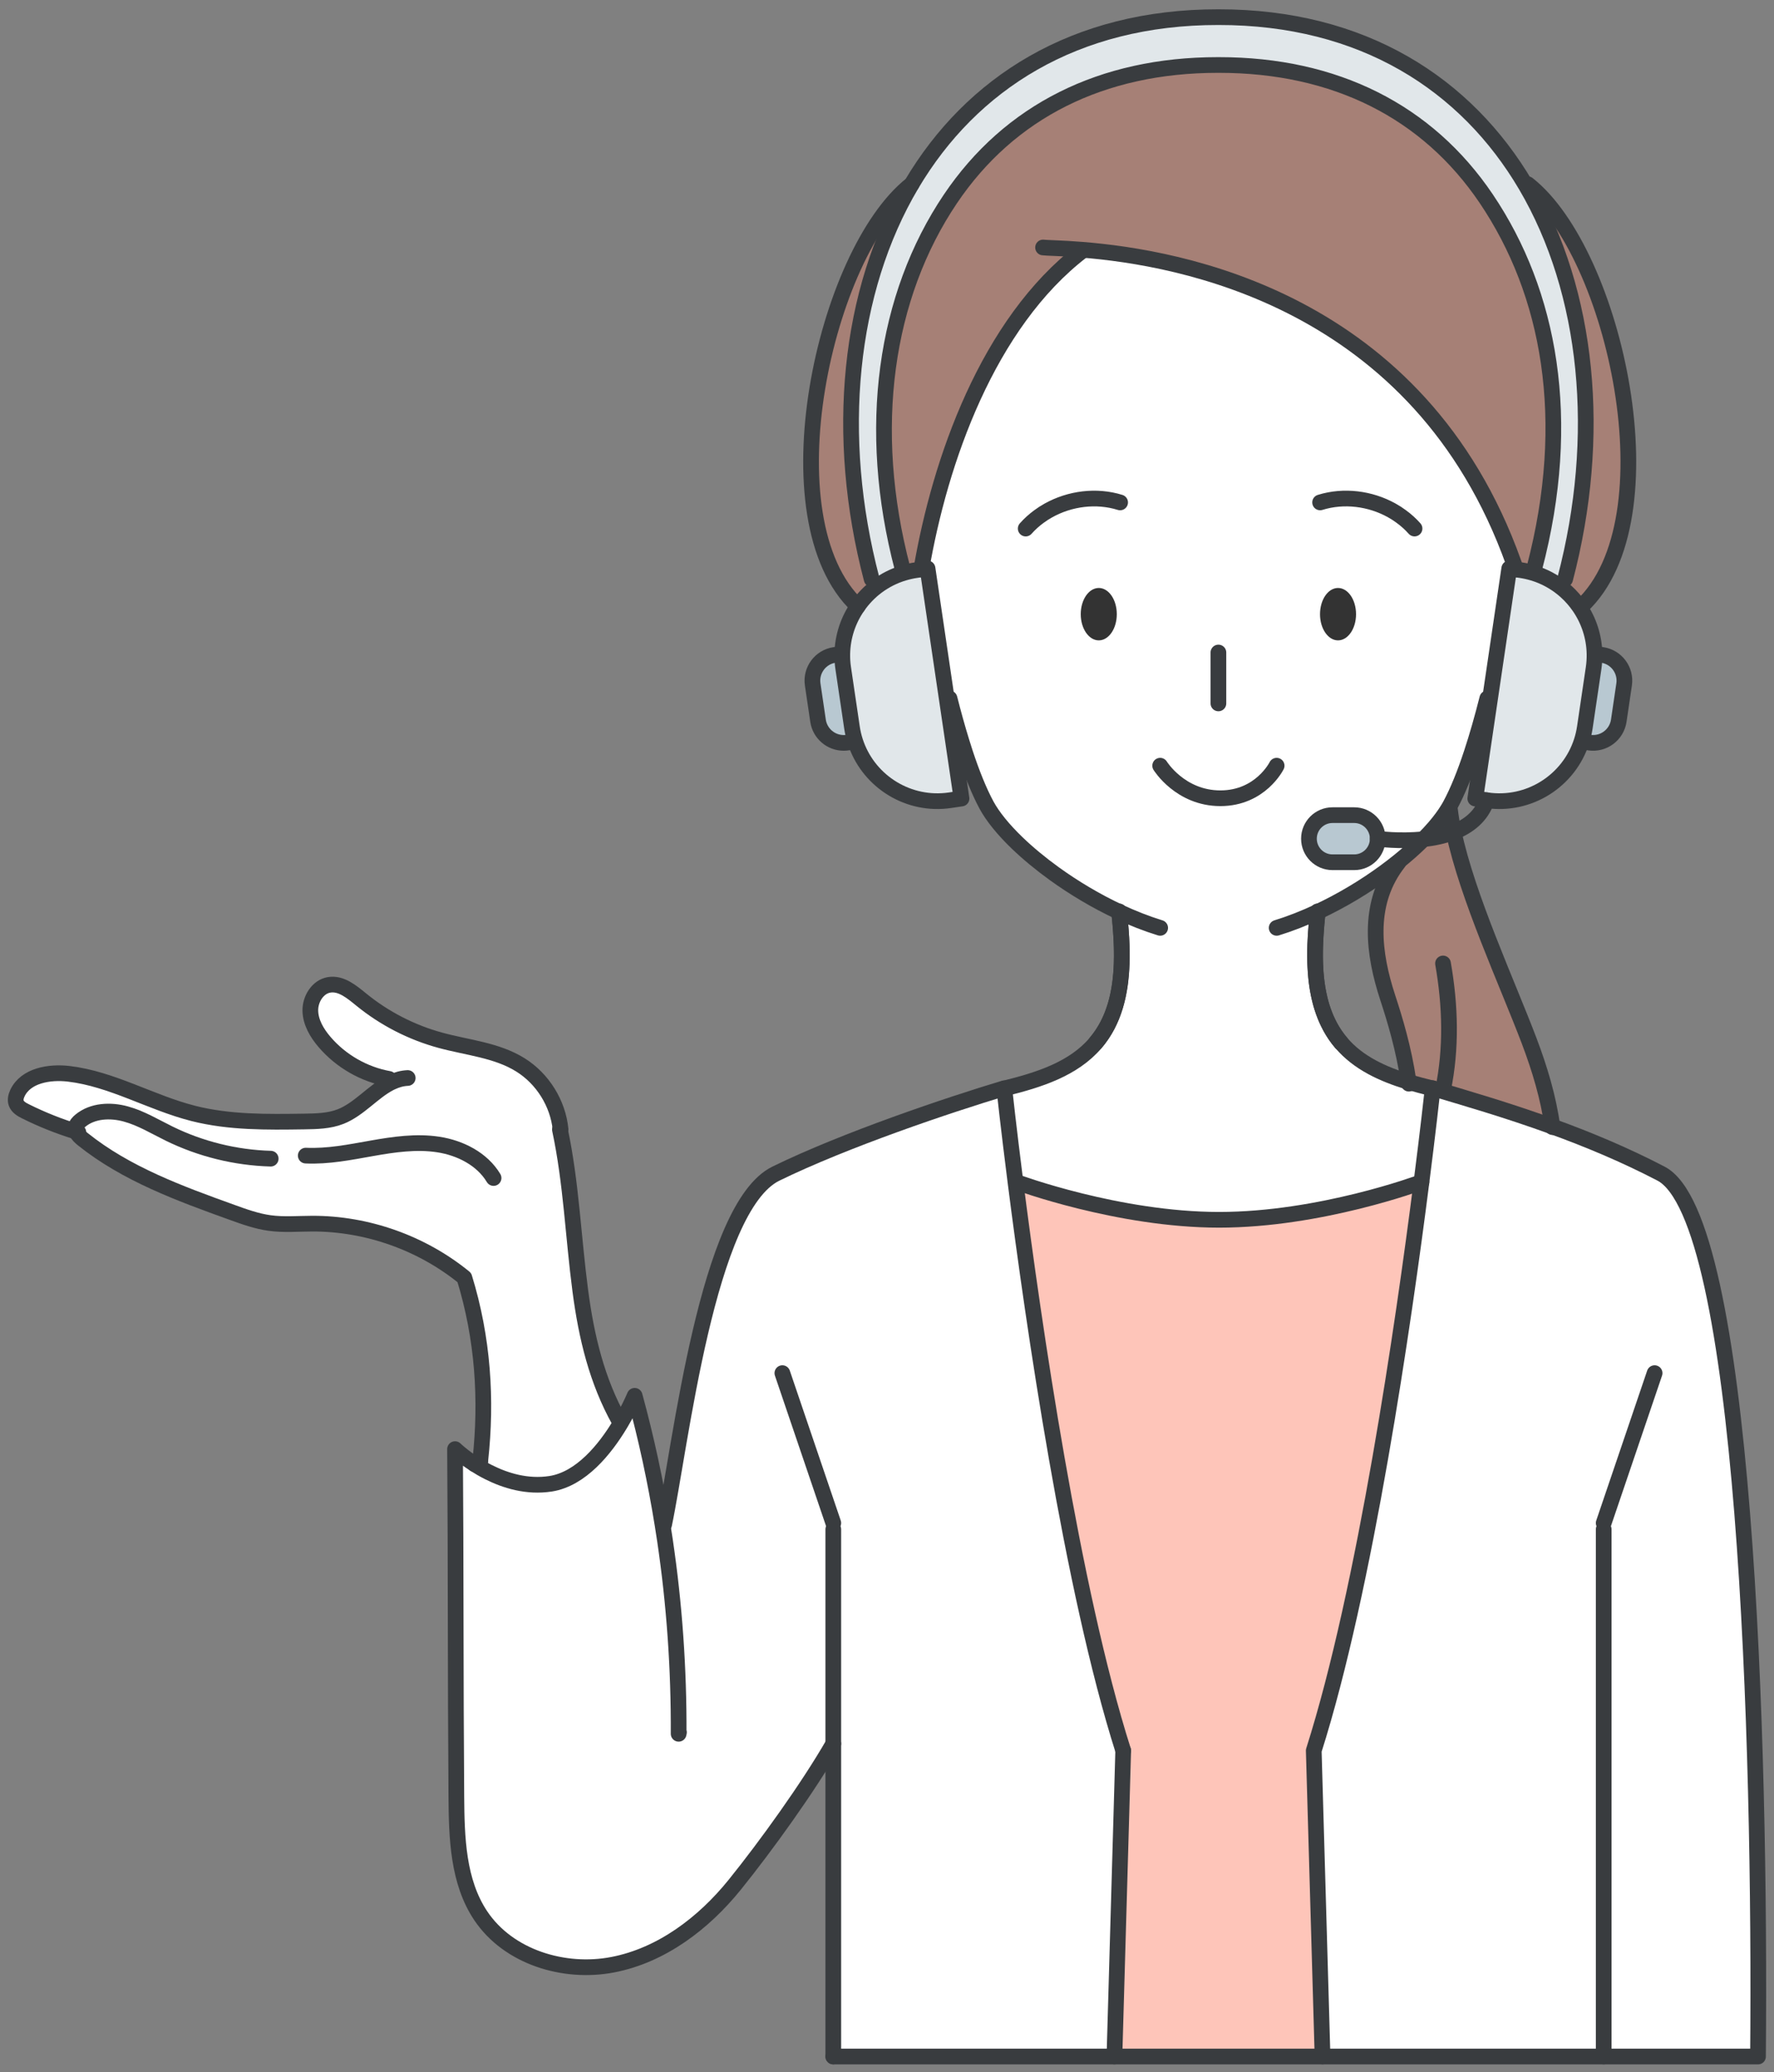 <svg width="113" height="132" viewBox="0 0 113 132" fill="none" xmlns="http://www.w3.org/2000/svg">
<rect x="0" y="0" width="113" height="132" fill="#808080" stroke="none"/>
<path d="M90.544 75.301C89.404 84.26 86.961 101.214 83.683 111.511L84.243 130.999H70.988L71.546 111.511C68.271 101.218 65.828 84.273 64.685 75.311L64.762 75.301C64.762 75.301 71.224 77.7 77.654 77.7C84.084 77.7 90.434 75.343 90.544 75.301Z" fill="#FEC5B9"/>
<path d="M98.882 71.758C95.947 70.691 93.257 69.921 91.258 69.323C91.258 69.323 91.258 69.324 91.257 69.328L91.212 69.324C90.717 69.201 90.218 69.069 89.725 68.919C89.722 68.901 89.72 68.882 89.717 68.865C89.418 66.818 88.861 64.964 88.389 63.528C87.481 60.753 87.094 57.688 88.909 55.164C88.964 55.087 89.023 55.009 89.083 54.931L89.056 54.897C89.597 54.464 90.096 54.023 90.54 53.587L90.673 53.454C91.314 53.383 91.986 53.247 92.599 53.004C93.476 57.151 96.01 62.623 97.401 66.294C98.075 68.073 98.631 69.915 98.882 71.758Z" fill="#A68076"/>
<path d="M99.695 36.89L98.648 36.902C98.333 36.734 97.999 36.596 97.647 36.491C97.396 36.416 97.135 36.357 96.868 36.318L96.564 36.274C96.564 36.274 96.562 36.27 96.561 36.267C96.515 36.133 96.468 35.999 96.421 35.866L97.733 36.205C100.231 26.693 98.698 18.635 94.68 12.67C90.92 7.088 85.032 4.139 77.654 4.139H77.571C70.186 4.139 64.3 7.088 60.539 12.67C56.368 18.861 55.141 27.278 57.486 36.205L57.573 36.491C56.94 36.679 56.361 36.977 55.852 37.359L55.523 36.89C53.12 27.744 54.04 18.526 58.07 11.735C61.873 5.326 68.445 1.08 77.61 1.093C86.808 1.08 93.397 5.359 97.193 11.807C101.185 18.592 102.09 27.776 99.695 36.89Z" fill="#E1E7EA"/>
<path d="M96.868 36.318C97.135 36.357 97.396 36.416 97.647 36.491C97.999 36.596 98.333 36.734 98.648 36.902C99.442 37.323 100.112 37.93 100.608 38.656C101.202 39.525 101.548 40.562 101.567 41.659C101.572 41.959 101.553 42.261 101.508 42.565L100.951 46.335C100.905 46.64 100.837 46.935 100.745 47.218C99.937 49.735 97.405 51.373 94.703 50.974L93.973 50.866L94.911 44.515L96.123 36.3L96.137 36.21L96.564 36.273L96.868 36.318Z" fill="#E1E7EA"/>
<path d="M59.082 36.21L60.308 44.515L61.246 50.866L60.516 50.974C57.89 51.362 55.424 49.825 54.546 47.428C54.521 47.359 54.496 47.289 54.474 47.218C54.382 46.935 54.314 46.64 54.268 46.335L53.711 42.565C53.665 42.261 53.647 41.957 53.652 41.659C53.671 40.544 54.029 39.49 54.64 38.615C54.974 38.137 55.382 37.711 55.852 37.358C56.361 36.977 56.94 36.679 57.573 36.491C57.824 36.416 58.083 36.357 58.35 36.318L58.686 36.268L59.082 36.21Z" fill="#E1E7EA"/>
<path d="M54.473 47.218C54.496 47.289 54.52 47.359 54.546 47.427L53.74 47.321C52.934 47.321 52.229 46.731 52.107 45.908L51.766 43.597C51.633 42.694 52.257 41.852 53.16 41.719L53.577 41.658H53.652C53.646 41.957 53.665 42.261 53.711 42.565L54.268 46.335C54.313 46.639 54.382 46.935 54.473 47.218Z" fill="#B8C8D1"/>
<path d="M102.058 41.72C102.961 41.853 103.586 42.695 103.453 43.598L103.112 45.908C102.977 46.813 102.137 47.437 101.234 47.303L100.816 47.241L100.745 47.219C100.836 46.935 100.905 46.64 100.95 46.335L101.507 42.566C101.553 42.261 101.572 41.959 101.567 41.66H101.642L102.058 41.72Z" fill="#B8C8D1"/>
<path d="M87.758 53.424C87.758 53.839 87.591 54.213 87.319 54.486C87.048 54.757 86.674 54.925 86.259 54.925H84.877C84.048 54.925 83.377 54.253 83.377 53.424C83.377 53.01 83.544 52.635 83.816 52.363C84.088 52.092 84.463 51.924 84.877 51.924H86.259C87.087 51.924 87.758 52.596 87.758 53.424Z" fill="#B8C8D1"/>
<path d="M97.193 11.807L97.316 11.734C102.87 16.112 106.643 33.093 100.745 38.616L100.608 38.656C100.112 37.93 99.442 37.323 98.648 36.902L99.696 36.89C102.09 27.776 101.186 18.591 97.193 11.807Z" fill="#A68076"/>
<path d="M55.523 36.89L55.852 37.358C55.382 37.711 54.974 38.137 54.64 38.615C48.743 33.091 52.515 16.112 58.07 11.734C54.04 18.526 53.12 27.744 55.523 36.89Z" fill="#A68076"/>
<path d="M68.931 15.985C62.91 20.603 59.867 29.365 58.686 36.269L58.35 36.319C58.083 36.358 57.824 36.417 57.573 36.492L57.486 36.206C55.141 27.279 56.368 18.862 60.538 12.671C64.3 7.089 70.186 4.14 77.571 4.14H77.654C85.032 4.14 90.92 7.089 94.68 12.671C98.698 18.635 100.231 26.694 97.733 36.206L96.421 35.866C90.409 19.012 75.037 16.399 68.938 15.91H68.937L68.931 15.985Z" fill="#A68076"/>
<path d="M4.861 72.084C3.754 71.744 2.675 71.313 1.637 70.798C1.389 70.674 1.122 70.524 1.032 70.262C0.961 70.057 1.017 69.83 1.109 69.634C1.64 68.505 3.145 68.254 4.385 68.401C7.147 68.729 9.622 70.242 12.319 70.925C14.609 71.505 17.004 71.474 19.365 71.439C20.159 71.427 20.971 71.412 21.708 71.12C22.877 70.655 23.766 69.532 24.849 68.981L24.778 68.725C23.191 68.442 21.713 67.593 20.668 66.368C20.187 65.805 19.784 65.126 19.768 64.386C19.752 63.648 20.23 62.861 20.959 62.735C21.725 62.602 22.407 63.182 23.011 63.673C24.485 64.875 26.214 65.764 28.049 66.264C29.776 66.736 31.638 66.886 33.155 67.835C34.567 68.718 35.536 70.275 35.705 71.932L35.666 71.953C36.387 75.326 36.511 78.794 36.963 82.213C37.354 85.177 38.022 87.96 39.452 90.52L39.574 90.591C39.536 90.655 39.499 90.718 39.46 90.782C38.543 92.292 37.018 94.215 35.063 94.515C33.576 94.745 32.191 94.314 31.119 93.774C30.793 93.611 30.495 93.436 30.233 93.267C30.136 93.203 30.043 93.141 29.956 93.08H30.597V92.998C31.016 89.16 30.769 85.251 29.578 81.382C26.871 79.173 23.386 77.937 19.892 77.945C18.985 77.946 18.073 78.029 17.174 77.904C16.353 77.792 15.565 77.508 14.785 77.226C11.447 76.024 8.041 74.782 5.271 72.562C5.108 72.431 4.937 72.27 4.861 72.084Z" fill="white"/>
<path d="M91.258 69.322C93.257 69.921 95.947 70.69 98.882 71.757C101.114 72.567 103.486 73.549 105.806 74.76C111.176 77.563 112.157 110.891 111.981 130.999H84.243L83.683 111.512C86.961 101.214 89.404 84.261 90.544 75.301C90.96 72.041 91.203 69.839 91.25 69.403C91.254 69.362 91.257 69.337 91.257 69.328C91.258 69.324 91.258 69.322 91.258 69.322Z" fill="white"/>
<path d="M39.46 90.782C39.499 90.718 39.536 90.655 39.574 90.592C39.648 90.466 39.716 90.344 39.782 90.227C40.201 89.466 40.426 88.911 40.426 88.911C41.167 91.621 41.758 94.363 42.202 97.127L42.302 97.111C43.359 92.07 45.038 76.907 49.423 74.759C53.809 72.612 60.453 70.375 63.971 69.321C63.971 69.321 63.971 69.321 63.972 69.327C63.984 69.448 64.233 71.748 64.685 75.311C65.828 84.273 68.271 101.218 71.546 111.511L70.988 131H53.079V111.072C51.478 113.858 48.788 117.593 46.803 120.052C44.816 122.514 42.135 124.551 39.029 125.15C35.924 125.747 32.395 124.666 30.629 122.04C29.16 119.855 29.088 117.049 29.068 114.416C29.011 106.991 29.041 99.731 28.985 92.307C28.985 92.307 29.343 92.656 29.956 93.081C30.043 93.141 30.135 93.203 30.233 93.266C30.495 93.436 30.793 93.611 31.119 93.775C32.191 94.314 33.576 94.745 35.063 94.516C37.018 94.215 38.543 92.293 39.46 90.782Z" fill="white"/>
<path d="M87.758 53.423C87.758 52.595 87.087 51.923 86.259 51.923H84.877C84.463 51.923 84.088 52.091 83.816 52.362C83.544 52.633 83.377 53.009 83.377 53.423C83.377 54.252 84.048 54.924 84.877 54.924H86.259C86.674 54.924 87.048 54.756 87.319 54.485C87.591 54.212 87.758 53.838 87.758 53.423ZM58.686 36.268C59.867 29.364 62.91 20.602 68.931 15.984L68.936 15.909H68.938C75.036 16.398 90.408 19.012 96.421 35.865C96.468 35.998 96.515 36.133 96.561 36.267C96.562 36.27 96.562 36.271 96.563 36.274L96.136 36.211L96.123 36.3L94.911 44.515L94.736 44.489C94.429 45.709 94.093 46.893 93.736 47.975C93.314 49.256 92.859 50.393 92.38 51.283C92.339 51.361 92.294 51.439 92.245 51.518C92.016 51.898 91.718 52.299 91.361 52.714C91.152 52.957 90.921 53.205 90.673 53.454L90.54 53.587C90.095 54.023 89.597 54.463 89.056 54.897C88.782 55.117 88.498 55.336 88.203 55.552C86.918 56.493 85.453 57.376 83.932 58.086C83.739 59.912 83.634 61.873 84.061 63.628C84.073 63.684 84.087 63.739 84.103 63.794C84.116 63.849 84.131 63.903 84.147 63.958C84.163 64.013 84.179 64.068 84.195 64.122C84.226 64.223 84.259 64.321 84.293 64.419C84.328 64.518 84.365 64.615 84.404 64.711C84.465 64.866 84.532 65.019 84.608 65.168C84.642 65.243 84.68 65.317 84.722 65.389C84.92 65.756 85.155 66.105 85.433 66.431C86.526 67.716 88.086 68.42 89.725 68.918C90.218 69.069 90.717 69.2 91.212 69.324L91.257 69.328C91.257 69.337 91.254 69.363 91.25 69.403C91.203 69.839 90.96 72.041 90.544 75.302C90.434 75.343 84.028 77.7 77.654 77.7C71.28 77.7 64.761 75.302 64.761 75.302L64.685 75.311C64.233 71.748 63.984 69.447 63.972 69.326L64.015 69.324C66.163 68.791 68.373 68.101 69.794 66.431C70.98 65.037 71.388 63.241 71.451 61.379V61.374C71.488 60.28 71.405 59.162 71.291 58.09C71.291 58.09 71.287 58.088 71.285 58.086C69.821 57.403 68.407 56.556 67.158 55.654C66.274 55.016 65.472 54.35 64.79 53.694C63.913 52.85 63.235 52.019 62.838 51.283C62.358 50.393 61.905 49.256 61.482 47.975C61.403 47.735 61.324 47.489 61.248 47.24C60.978 46.366 60.722 45.438 60.483 44.489L60.307 44.515L59.082 36.211L58.686 36.268Z" fill="white"/>
<path d="M71.282 58.052C71.282 58.064 71.284 58.075 71.286 58.087C71.594 60.982 71.674 64.216 69.789 66.431" stroke="#393C3F" stroke-linecap="round" stroke-linejoin="round"/>
<path d="M84.196 64.123C84.227 64.223 84.259 64.321 84.294 64.419C84.329 64.519 84.365 64.615 84.404 64.712C84.466 64.866 84.533 65.019 84.608 65.168C84.643 65.243 84.68 65.317 84.722 65.39C84.734 65.415 84.747 65.439 84.761 65.464C84.949 65.803 85.17 66.127 85.429 66.431" stroke="#393C3F" stroke-linecap="round" stroke-linejoin="round"/>
<path d="M83.936 58.052C83.935 58.064 83.934 58.075 83.933 58.087C83.739 59.912 83.635 61.874 84.061 63.628C84.073 63.684 84.087 63.74 84.103 63.795C84.116 63.85 84.131 63.903 84.147 63.958" stroke="#393C3F" stroke-linecap="round" stroke-linejoin="round"/>
<path d="M73.9 59.104C73.027 58.835 72.152 58.49 71.291 58.089C71.29 58.087 71.287 58.087 71.286 58.086C69.821 57.403 68.408 56.556 67.158 55.654C66.275 55.016 65.472 54.35 64.79 53.694C63.913 52.849 63.236 52.018 62.838 51.283C62.359 50.393 61.905 49.256 61.482 47.975C61.403 47.735 61.324 47.489 61.249 47.239C60.979 46.365 60.722 45.438 60.483 44.489" stroke="#393C3F" stroke-linecap="round" stroke-linejoin="round"/>
<path d="M94.737 44.489C94.429 45.709 94.094 46.893 93.737 47.975C93.315 49.256 92.86 50.393 92.381 51.283C92.339 51.361 92.295 51.438 92.245 51.518C92.017 51.898 91.719 52.299 91.362 52.714C91.152 52.957 90.921 53.205 90.673 53.453L90.54 53.586C90.096 54.023 89.598 54.463 89.057 54.897C88.783 55.117 88.498 55.336 88.203 55.552C86.918 56.493 85.454 57.376 83.933 58.086C83.072 58.489 82.195 58.835 81.321 59.104" stroke="#393C3F" stroke-linecap="round" stroke-linejoin="round"/>
<path d="M54.641 38.616H54.64C48.743 33.091 52.515 16.112 58.07 11.734" stroke="#393C3F" stroke-linecap="round" stroke-linejoin="round"/>
<path d="M100.745 38.616C106.642 33.093 102.87 16.112 97.315 11.734" stroke="#393C3F" stroke-linecap="round" stroke-linejoin="round"/>
<path d="M86.259 54.925H84.877C84.048 54.925 83.377 54.253 83.377 53.424C83.377 53.01 83.544 52.635 83.816 52.363C84.088 52.092 84.463 51.924 84.877 51.924H86.259C87.087 51.924 87.758 52.596 87.758 53.424C87.758 53.839 87.591 54.213 87.319 54.486C87.048 54.757 86.674 54.925 86.259 54.925Z" stroke="#393C3F" stroke-linecap="round" stroke-linejoin="round"/>
<path d="M87.758 53.424C87.758 53.424 89.132 53.626 90.673 53.455C91.315 53.383 91.986 53.248 92.599 53.005C93.544 52.633 94.353 52.006 94.703 50.975" stroke="#393C3F" stroke-linecap="round" stroke-linejoin="round"/>
<path d="M94.703 50.974L93.973 50.866L94.911 44.515L96.123 36.3L96.137 36.21L96.564 36.273L96.868 36.318C97.135 36.357 97.396 36.416 97.647 36.491C97.999 36.596 98.333 36.734 98.648 36.902C99.442 37.323 100.112 37.93 100.608 38.656C101.202 39.525 101.548 40.562 101.567 41.659C101.572 41.959 101.553 42.261 101.508 42.565L100.951 46.335C100.905 46.64 100.837 46.935 100.745 47.218C99.937 49.735 97.405 51.373 94.703 50.974Z" stroke="#393C3F" stroke-linecap="round" stroke-linejoin="round"/>
<path d="M100.816 47.241L101.234 47.303C102.137 47.437 102.977 46.813 103.112 45.908L103.453 43.597C103.586 42.694 102.961 41.852 102.058 41.719L101.642 41.658" stroke="#393C3F" stroke-linecap="round" stroke-linejoin="round"/>
<path d="M53.652 41.659C53.647 41.957 53.665 42.261 53.711 42.565L54.268 46.335C54.314 46.64 54.382 46.935 54.474 47.218C54.496 47.289 54.521 47.359 54.546 47.428C55.424 49.825 57.89 51.362 60.516 50.974L61.246 50.866L60.308 44.515L59.082 36.21L58.686 36.268L58.35 36.318C58.083 36.357 57.824 36.416 57.573 36.491C56.94 36.679 56.361 36.977 55.852 37.358C55.382 37.711 54.974 38.137 54.64 38.615C54.029 39.49 53.671 40.544 53.652 41.659Z" stroke="#393C3F" stroke-linecap="round" stroke-linejoin="round"/>
<path d="M54.402 47.241L53.985 47.303C53.903 47.315 53.821 47.321 53.74 47.321C52.934 47.321 52.229 46.731 52.107 45.908L51.766 43.597C51.633 42.694 52.257 41.852 53.16 41.719L53.577 41.658" stroke="#393C3F" stroke-linecap="round" stroke-linejoin="round"/>
<path d="M97.733 36.206C100.231 26.694 98.698 18.635 94.68 12.671C90.92 7.089 85.032 4.14 77.654 4.14H77.571C70.186 4.14 64.3 7.089 60.538 12.671C56.368 18.862 55.141 27.279 57.486 36.206" stroke="#393C3F" stroke-linecap="round" stroke-linejoin="round"/>
<path d="M55.523 36.89C53.12 27.744 54.04 18.526 58.07 11.735C61.873 5.326 68.445 1.08 77.61 1.093C86.808 1.08 93.397 5.359 97.193 11.807C101.185 18.592 102.09 27.776 99.695 36.89" stroke="#393C3F" stroke-linecap="round" stroke-linejoin="round"/>
<path d="M71.291 58.086V58.089C71.405 59.162 71.488 60.28 71.451 61.374V61.379C71.388 63.241 70.98 65.037 69.794 66.431C68.373 68.101 66.163 68.791 64.015 69.324" stroke="#393C3F" stroke-linecap="round" stroke-linejoin="round"/>
<path d="M83.937 58.086V58.089C83.823 59.162 83.74 60.28 83.777 61.374V61.379C83.803 62.147 83.888 62.904 84.062 63.628C84.075 63.683 84.088 63.738 84.103 63.794C84.117 63.849 84.133 63.904 84.148 63.958C84.164 64.013 84.18 64.068 84.196 64.122C84.227 64.223 84.259 64.321 84.294 64.419C84.329 64.518 84.366 64.615 84.405 64.711C84.467 64.866 84.535 65.017 84.608 65.168C84.646 65.242 84.683 65.315 84.722 65.389C84.921 65.756 85.156 66.105 85.434 66.431C86.526 67.716 88.086 68.42 89.725 68.918C90.218 69.069 90.717 69.2 91.213 69.324" stroke="#393C3F" stroke-linecap="round" stroke-linejoin="round"/>
<path d="M102.152 97.418V130.999" stroke="#393C3F" stroke-linecap="round" stroke-linejoin="round"/>
<path d="M53.079 97.418V111.071V130.999" stroke="#393C3F" stroke-linecap="round" stroke-linejoin="round"/>
<path d="M91.258 69.322C93.257 69.921 95.947 70.69 98.882 71.757C101.114 72.567 103.486 73.549 105.806 74.76C111.176 77.563 112.157 110.891 111.981 130.999H53.079" stroke="#393C3F" stroke-linecap="round" stroke-linejoin="round"/>
<path d="M105.395 87.467L102.152 97.014" stroke="#393C3F" stroke-linecap="round" stroke-linejoin="round"/>
<path d="M91.258 69.322C91.258 69.322 91.258 69.324 91.257 69.328C91.257 69.337 91.254 69.362 91.25 69.403C91.203 69.839 90.96 72.041 90.544 75.301C89.404 84.261 86.961 101.214 83.683 111.512L84.243 130.999" stroke="#393C3F" stroke-linecap="round" stroke-linejoin="round"/>
<path d="M49.835 87.467L53.079 97.014" stroke="#393C3F" stroke-linecap="round" stroke-linejoin="round"/>
<path d="M71.546 111.512L70.987 131" stroke="#393C3F" stroke-linecap="round" stroke-linejoin="round"/>
<path d="M30.233 93.266C30.135 93.203 30.043 93.141 29.956 93.081C29.343 92.657 28.985 92.308 28.985 92.308C29.041 99.731 29.011 106.991 29.068 114.416C29.088 117.05 29.16 119.855 30.629 122.041C32.395 124.666 35.924 125.747 39.029 125.15C42.135 124.551 44.816 122.515 46.803 120.053C48.788 117.593 51.478 113.859 53.079 111.072C53.08 111.072 53.08 111.069 53.081 111.068" stroke="#393C3F" stroke-linecap="round" stroke-linejoin="round"/>
<path d="M43.248 110.344L43.228 110.441C43.247 106.305 42.96 102.186 42.356 98.112C42.307 97.783 42.256 97.454 42.203 97.127C41.758 94.363 41.168 91.621 40.427 88.911C40.427 88.911 40.201 89.466 39.782 90.227C39.717 90.344 39.648 90.466 39.574 90.592C39.537 90.655 39.499 90.718 39.46 90.782C38.543 92.293 37.018 94.215 35.064 94.516C33.576 94.745 32.191 94.314 31.12 93.775C30.794 93.611 30.495 93.436 30.234 93.267" stroke="#393C3F" stroke-linecap="round" stroke-linejoin="round"/>
<path d="M71.546 111.511C68.271 101.218 65.828 84.273 64.685 75.311C64.233 71.748 63.984 69.448 63.972 69.327C63.971 69.323 63.971 69.321 63.971 69.321C60.453 70.375 53.809 72.612 49.423 74.759C45.038 76.907 43.36 92.07 42.302 97.111" stroke="#393C3F" stroke-linecap="round" stroke-linejoin="round"/>
<path d="M24.778 68.725C23.192 68.442 21.713 67.593 20.668 66.368C20.187 65.805 19.784 65.126 19.768 64.386C19.752 63.648 20.23 62.861 20.959 62.735C21.726 62.602 22.407 63.182 23.012 63.673C24.486 64.875 26.215 65.764 28.05 66.264C29.776 66.736 31.638 66.886 33.155 67.835C34.567 68.718 35.536 70.275 35.706 71.932" stroke="#393C3F" stroke-linecap="round" stroke-linejoin="round"/>
<path d="M35.666 71.954C36.387 75.326 36.511 78.794 36.963 82.214C37.353 85.178 38.022 87.96 39.452 90.52" stroke="#393C3F" stroke-linecap="round" stroke-linejoin="round"/>
<path d="M30.597 93.08V92.999C31.016 89.161 30.769 85.252 29.578 81.383C26.871 79.174 23.386 77.937 19.892 77.945C18.985 77.947 18.073 78.03 17.174 77.905C16.353 77.792 15.565 77.509 14.785 77.227C11.447 76.024 8.041 74.782 5.271 72.562C5.108 72.432 4.937 72.271 4.861 72.084C4.824 71.997 4.81 71.904 4.826 71.808C4.857 71.636 4.984 71.498 5.12 71.386C5.9 70.74 7.034 70.691 8.01 70.958C8.987 71.224 9.864 71.763 10.773 72.209C12.782 73.194 15.005 73.743 17.243 73.805" stroke="#393C3F" stroke-linecap="round" stroke-linejoin="round"/>
<path d="M19.475 73.611C20.892 73.677 22.297 73.392 23.693 73.145C25.089 72.898 26.517 72.689 27.919 72.904C29.319 73.12 30.709 73.823 31.439 75.038" stroke="#393C3F" stroke-linecap="round" stroke-linejoin="round"/>
<path d="M4.991 72.124C4.948 72.11 4.904 72.097 4.861 72.083C3.754 71.744 2.675 71.313 1.637 70.797C1.389 70.674 1.122 70.523 1.032 70.262C0.961 70.056 1.017 69.829 1.109 69.633C1.64 68.505 3.145 68.254 4.385 68.401C7.147 68.729 9.622 70.242 12.319 70.925C14.609 71.505 17.004 71.474 19.365 71.439C20.159 71.427 20.971 71.412 21.708 71.12C22.877 70.655 23.766 69.531 24.849 68.981C24.884 68.964 24.92 68.946 24.955 68.93C25.272 68.781 25.606 68.684 25.97 68.668" stroke="#393C3F" stroke-linecap="round" stroke-linejoin="round"/>
<path d="M64.762 75.301C64.762 75.301 71.224 77.7 77.654 77.7C84.085 77.7 90.434 75.343 90.544 75.301H90.546" stroke="#393C3F" stroke-linecap="round" stroke-linejoin="round"/>
<path d="M89.083 54.931C89.023 55.009 88.964 55.087 88.909 55.165C87.094 57.688 87.481 60.753 88.389 63.528C88.861 64.964 89.418 66.818 89.717 68.865C89.72 68.883 89.722 68.902 89.725 68.919C89.73 68.955 89.736 68.992 89.741 69.029" stroke="#393C3F" stroke-linecap="round" stroke-linejoin="round"/>
<path d="M98.887 71.795C98.886 71.783 98.885 71.77 98.882 71.758C98.631 69.915 98.075 68.073 97.401 66.294C96.01 62.623 93.476 57.151 92.599 53.004C92.495 52.512 92.414 52.039 92.362 51.589" stroke="#393C3F" stroke-linecap="round" stroke-linejoin="round"/>
<path d="M91.917 61.371C92.387 64.05 92.466 66.781 91.915 69.432" stroke="#393C3F" stroke-linecap="round" stroke-linejoin="round"/>
<path d="M68.931 15.985C62.91 20.603 59.867 29.365 58.686 36.269" stroke="#393C3F" stroke-linecap="round" stroke-linejoin="round"/>
<path d="M66.441 15.764C66.659 15.797 67.562 15.799 68.937 15.91H68.938C75.037 16.399 90.409 19.012 96.421 35.866C96.468 35.999 96.515 36.133 96.561 36.268C96.562 36.27 96.562 36.272 96.564 36.274" stroke="#393C3F" stroke-linecap="round" stroke-linejoin="round"/>
<path d="M85.229 37.453C85.863 37.453 86.377 38.2 86.377 39.123C86.377 40.045 85.863 40.791 85.229 40.791C84.596 40.791 84.082 40.044 84.082 39.123C84.082 38.202 84.594 37.453 85.229 37.453Z" fill="#333333"/>
<path d="M69.99 37.453C70.624 37.453 71.138 38.2 71.138 39.123C71.138 40.045 70.624 40.791 69.99 40.791C69.357 40.791 68.841 40.044 68.841 39.123C68.841 38.202 69.355 37.453 69.99 37.453Z" fill="#333333"/>
<path d="M84.088 32.003C85.596 31.532 87.286 31.748 88.659 32.516C88.869 32.632 89.07 32.762 89.262 32.906C89.568 33.128 89.85 33.383 90.103 33.668" stroke="#393C3F" stroke-linecap="round" stroke-linejoin="round"/>
<path d="M71.349 32.004C69.842 31.533 68.152 31.749 66.778 32.517C66.57 32.632 66.368 32.762 66.176 32.906C65.87 33.129 65.589 33.384 65.335 33.669" stroke="#393C3F" stroke-linecap="round" stroke-linejoin="round"/>
<path d="M73.9 48.774C73.9 48.774 75.175 50.848 77.735 50.848C80.295 50.848 81.319 48.774 81.319 48.774" stroke="#393C3F" stroke-linecap="round" stroke-linejoin="round"/>
<path d="M77.61 41.564V44.807" stroke="#393C3F" stroke-linecap="round" stroke-linejoin="round"/>
</svg>
